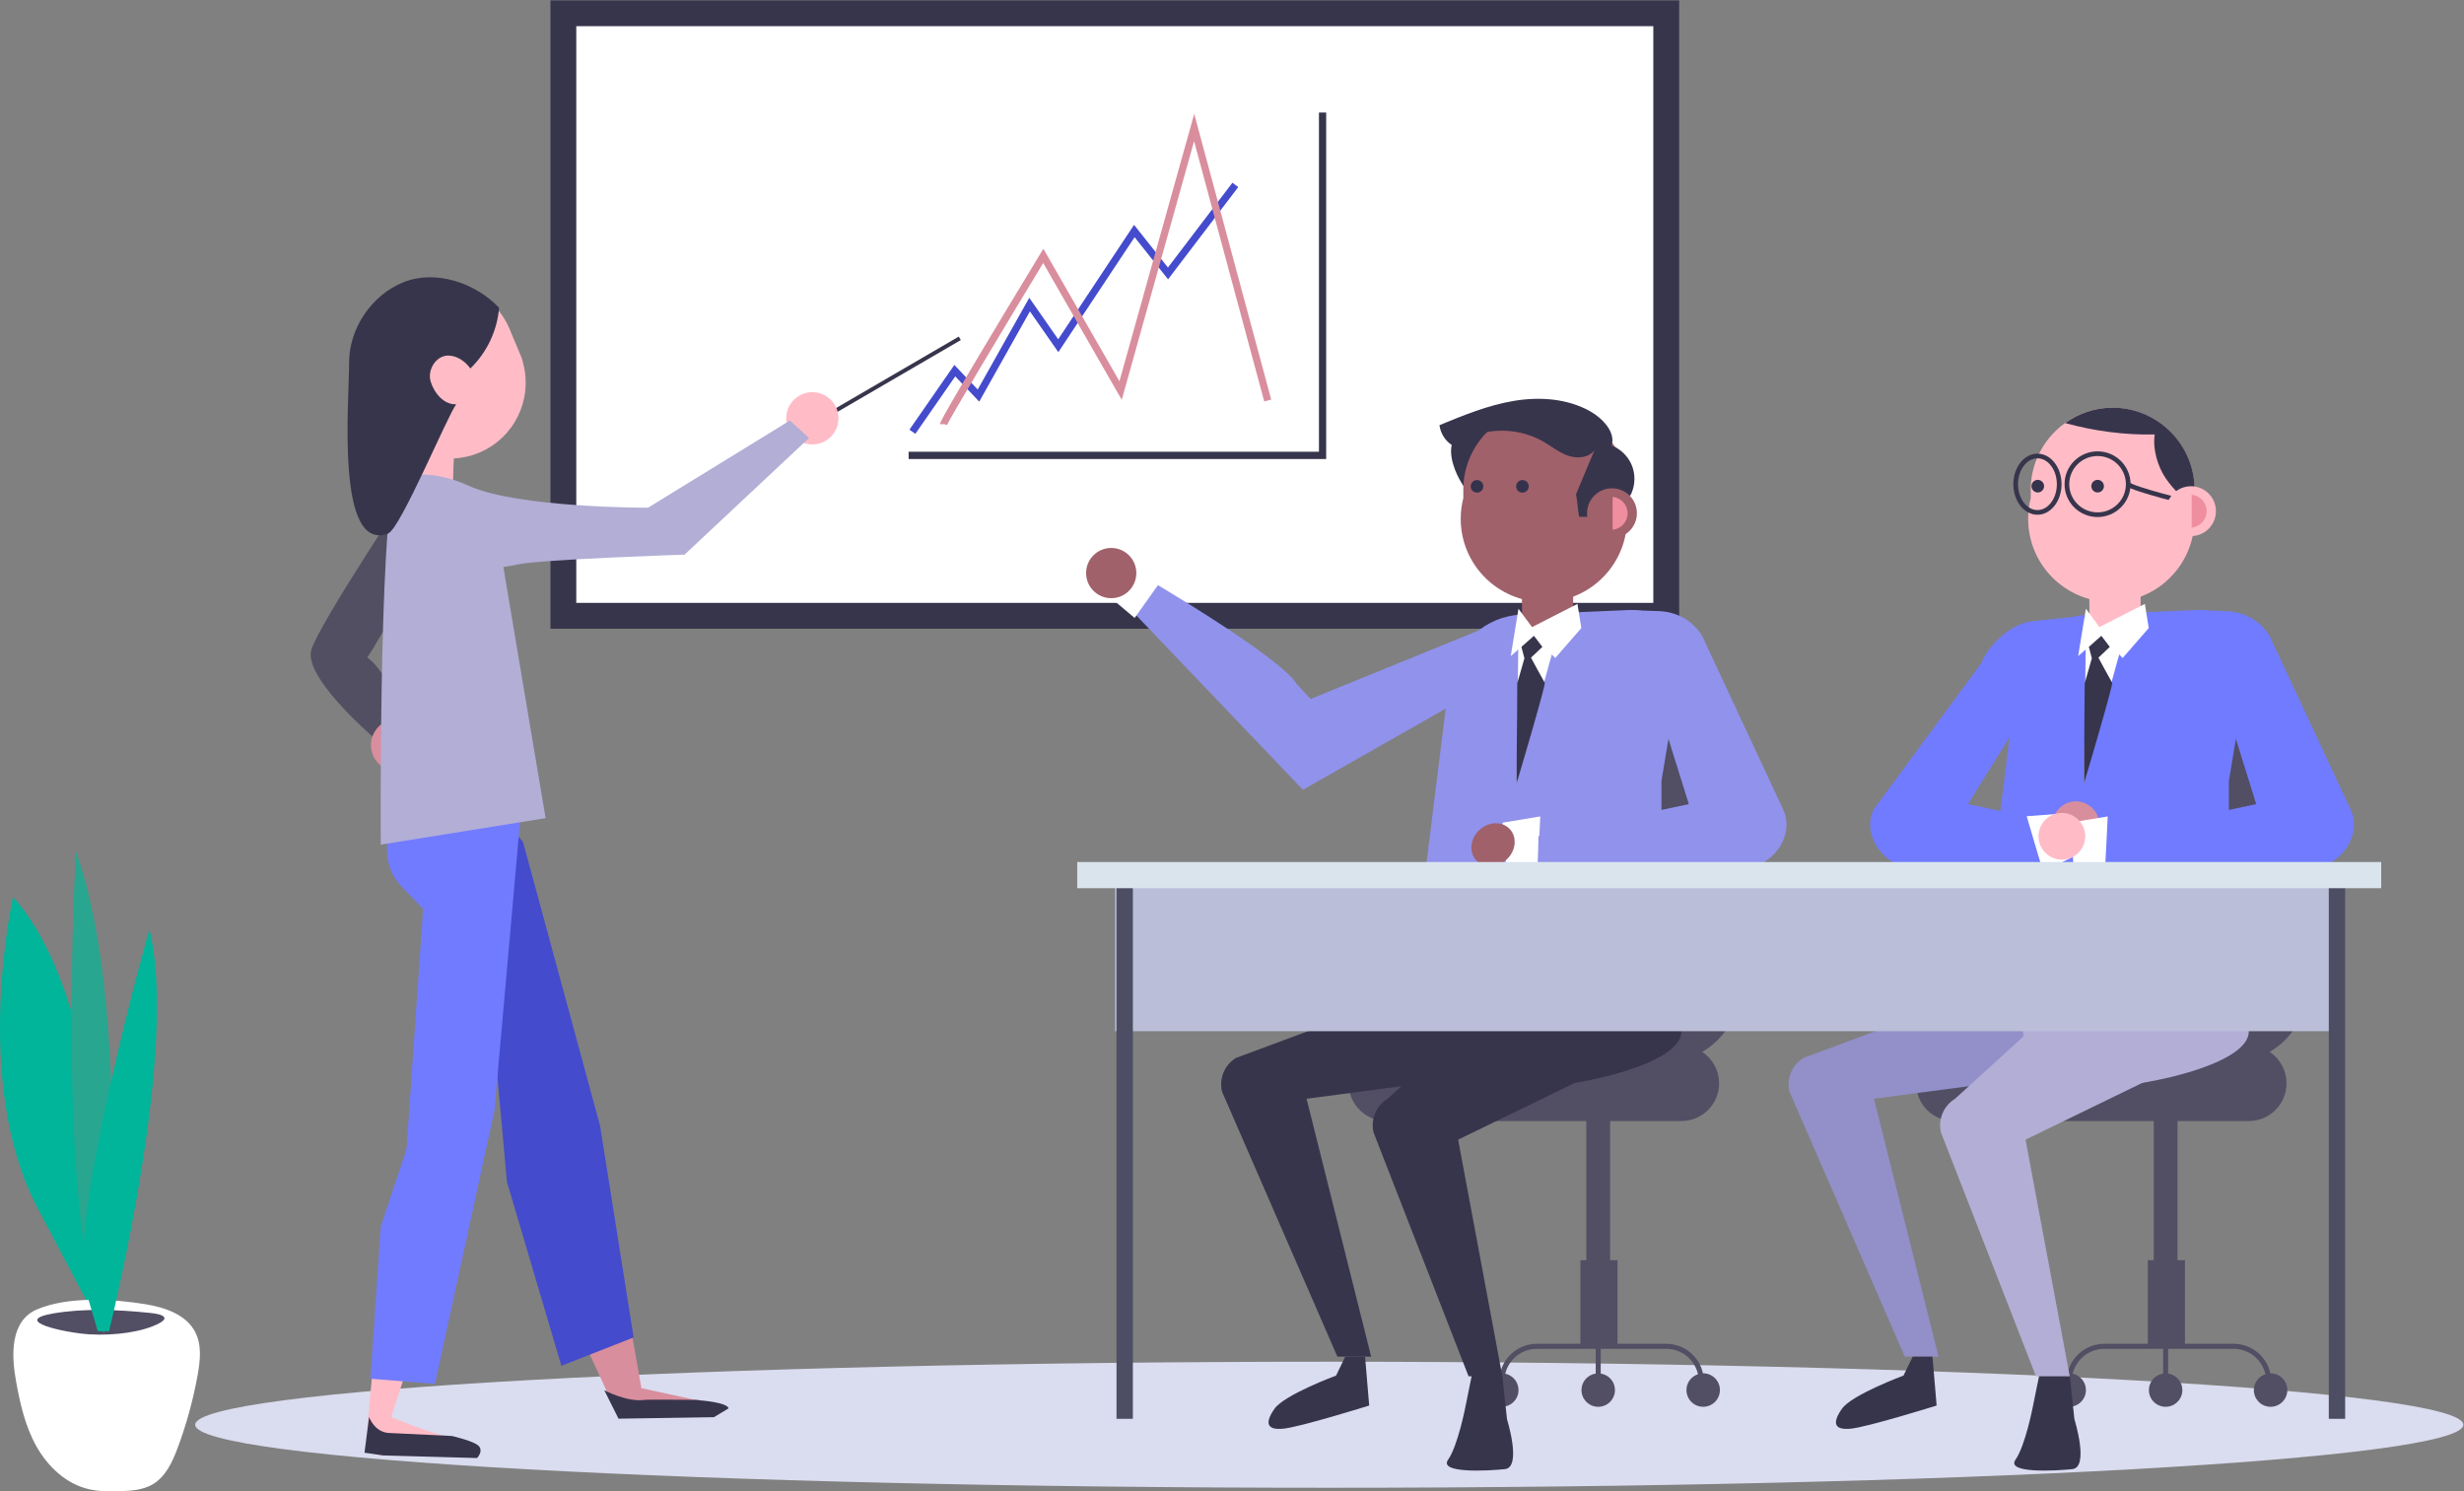 <?xml version="1.0" encoding="UTF-8"?>
<svg version="1.1" viewBox="0 0 350.67 212.27" xml:space="preserve" xmlns="http://www.w3.org/2000/svg" xmlns:cc="http://creativecommons.org/ns#" xmlns:dc="http://purl.org/dc/elements/1.1/" xmlns:rdf="http://www.w3.org/1999/02/22-rdf-syntax-ns#"><rect x="0" y="0" width="350.67" height="212.27" fill="#808080" stroke="none"/><defs><clipPath id="i"><path d="m0 159.2h263v-159.2h-263z"/></clipPath><clipPath id="k"><path d="m50.566 88.047 5.755-2.418-3.722 17.521-8.46 0.018z"/></clipPath><linearGradient id="f" x2="1" gradientTransform="matrix(-9.241 -1.433 1.433 -9.241 54.851 95.114)" gradientUnits="userSpaceOnUse"><stop stop-color="#fff" stop-opacity="0" offset="0"/><stop stop-color="#fff" stop-opacity=".502" offset="1"/></linearGradient><mask id="b" x="0" y="0" width="1" height="1" maskUnits="userSpaceOnUse"><path d="m-32768 32767h65535v-65535h-65535z" fill="url(#f)"/></mask><linearGradient id="e" x2="1" gradientTransform="matrix(-9.241 -1.433 1.433 -9.241 54.851 95.114)" gradientUnits="userSpaceOnUse"><stop stop-color="#524f63" offset="0"/><stop stop-color="#524f63" offset="1"/></linearGradient><clipPath id="j"><path d="m0 159.2h263v-159.2h-263z"/></clipPath><clipPath id="h"><path d="m118.93 65.471 131.45-9.606v9.606z"/></clipPath><linearGradient id="d" x2="1" gradientTransform="matrix(9.187 42.404 42.404 -9.187 183.72 56.346)" gradientUnits="userSpaceOnUse"><stop stop-color="#fff" stop-opacity="0" offset="0"/><stop stop-color="#fff" stop-opacity=".7" offset="1"/></linearGradient><mask id="a" x="0" y="0" width="1" height="1" maskUnits="userSpaceOnUse"><path d="m-32768 32767h65535v-65535h-65535z" fill="url(#d)"/></mask><linearGradient id="c" x2="1" gradientTransform="matrix(9.187 42.404 42.404 -9.187 183.72 56.346)" gradientUnits="userSpaceOnUse"><stop stop-color="#636476" offset="0"/><stop stop-color="#4d4e64" offset="1"/></linearGradient><clipPath id="g"><path d="m0 159.2h263v-159.2h-263z"/></clipPath></defs><g transform="matrix(1.333 0 0 -1.333 0 212.27)"><g clip-path="url(#i)"><g transform="translate(1.395 63.466)"><path d="m0 0s-4.477-19.774 2.612-33.206l7.089-13.432s1.865 33.579-9.701 46.638" fill="#00b59a"/></g><g transform="translate(1.697 11.842)"><path d="m0 0c0.431-2.425 0.982-4.871 2.183-7.022 1.2-2.151 3.139-3.998 5.532-4.577 1.085-0.262 2.216-0.258 3.332-0.229 1.224 0.033 2.504 0.111 3.56 0.732 1.376 0.811 2.098 2.375 2.657 3.871 0.946 2.531 1.664 5.148 2.142 7.807 0.276 1.535 0.455 3.199-0.262 4.585-0.971 1.877-3.247 2.632-5.332 2.973-3.465 0.565-8.237 0.854-11.558-0.557-2.899-1.232-2.724-4.936-2.254-7.583" fill="#fff"/></g><g transform="translate(9.558 16.763)"><path d="M 0,0 C 2.75,-0.161 5.73,0.261 7.461,1.193 7.808,1.38 8.116,1.619 7.952,1.848 7.758,2.117 7.026,2.229 6.388,2.294 3.082,2.636 -0.58,2.789 -3.815,2.241 -8.556,1.437 -2.517,0.147 0,0" fill="#524e64"/></g><g transform="translate(8.111 68.316)"><path d="m0 0s-2.239-37.684 2.985-51.488c0 0 3.358 33.579-2.985 51.488" fill="#28a68f"/></g><g transform="translate(10.436 17.103)"><path d="m0 0h1.212c1.783 7.46 7.118 31.624 4.298 42.902 0 0-8.954-31.714-6.716-38.802 0.547-1.86 0.933-3.171 1.206-4.1" fill="#00b59a"/></g><g transform="translate(263 7.108)"><path d="m0 0c0-3.717-54.21-6.729-121.08-6.729-66.871 0-121.08 3.012-121.08 6.729s54.21 6.729 121.08 6.729c66.87 0 121.08-3.012 121.08-6.729" fill="#dadcef"/></g><path d="m58.769 159.2h120.51v-67.092h-120.51z" fill="#37354c"/><path d="m61.526 94.868h114.99v61.578h-114.99z" fill="#fff"/><g transform="translate(44.411 108.15)"><path d="m0 0s-10.457-15.667-11.182-18.326c-0.725-2.66 5.165-8.143 7.824-10.319 2.659-2.175 2.608 1.248 2.608 1.248s-1.718 6.302-4.454 8.291c0.968 1.209 8.289 14.482 8.531 15.208 0.242 0.724-3.327 3.898-3.327 3.898" fill="#524f63"/></g><g transform="translate(39.67 79.086)"><path d="m0 0c-0.327 1.506 0.628 2.992 2.135 3.319 1.506 0.327 2.992-0.629 3.32-2.134 0.327-1.506-0.629-2.993-2.135-3.32-1.507-0.327-2.993 0.628-3.32 2.135" fill="#d98e9d"/></g><g transform="translate(43.925 36.813)"><path d="m0 0-2.254-6.254c-0.267-0.74-0.437-1.512-0.508-2.296l-2.016-22.307c-0.169-1.094 0.657-2.089 1.763-2.124l8.313 0.209s1.696 1.195-0.731 1.623c-2.425 0.428-6.735 2.272-6.735 2.272l9.615 29.347z" fill="#ffbcc6"/></g><g transform="translate(48.25 5.908)"><path d="m0 0s2.516-0.568 2.922-1.137c0.406-0.568-0.243-1.217-0.243-1.217l-10.018 0.278-1.994 0.29 0.487 3.814s0.568-1.623 2.11-1.704 6.736-0.324 6.736-0.324" fill="#37354c"/></g><g transform="translate(55.528,34.614)"><path d="m0 0s1.596-10.337 3.545-12.793c1.948-2.457 6.854-13.709 6.854-13.709l10.262 0.065-0.276 1.222-7.435 1.61-0.985 5.612-8.801 26.716z" fill="#d98e9d"/></g><g transform="translate(59.936 13.401)"><path d="m0 0 7.714 3.03-3.581 22.591-8.231 30.322s-9.015 10.583-9.334 10.207c-0.319-0.375-2.905-8.466-2.905-8.466s-0.065-2.663 0.31-2.982c0.376-0.319 8.006-10.693 8.006-10.693l2.207-24.356z" fill="#444bcc"/></g><g transform="translate(43.699 121.82)"><path d="m0 0c-0.334 0.956-1.565 1.426-2.509 1.057-0.943-0.37-1.523-1.42-1.484-2.432 0.039-1.013 0.622-1.955 1.418-2.581 1.005-0.792 2.65-1.031 3.461-0.041 0.447 0.545 0.514 1.324 0.346 2.009-0.168 0.683-0.541 1.297-0.909 1.897" fill="#a0616b"/></g><g transform="translate(52.789 40.671)"><path d="m0 0 3.291 37.108-3.497-5.612-11.223-1.247-0.042-2.371c-0.027-1.476 0.533-2.901 1.554-3.966l2.301-2.395-1.766-25.645-2.755-8.266-1.102-16.253 6.887-0.551z" fill="#717bff"/></g><g transform="translate(40.652 69.05)"><path d="M 0,0 17.6,2.831 12.996,30.202 C 12.262,36.32 5.318,39.666 2.094,40.034 -0.266,40.304 0,0 0,0" fill="#b2aed6"/></g><g transform="translate(102.58 122.93)"><path d="m0 0-17.651-10.279-0.216 0.372 17.65 10.278z" fill="#37354c"/></g><g transform="translate(40.025 117.2)"><path d="m0 0-0.321 0.769c-1.692 4.043 0.232 8.733 4.275 10.424 4.042 1.692 8.733-0.232 10.424-4.274l1.26-3.013c0.085-0.202 0.144-0.409 0.181-0.616 1.052-3.861-0.896-7.997-4.687-9.583-4.123-1.725-8.864 0.22-10.589 4.343-0.268 0.639-0.446 1.295-0.543 1.95" fill="#ffbcc6"/></g><g transform="translate(83.942 114.7)"><path d="m0 0c0.068 1.54 1.371 2.733 2.911 2.665s2.734-1.372 2.665-2.911c-0.068-1.54-1.371-2.733-2.911-2.665-1.54 0.067-2.733 1.371-2.665 2.911" fill="#ffbcc6"/></g><g transform="translate(48.682 114.87)"><path d="m0 0c-0.146-0.752-0.427-10.537-0.427-10.537l-4.837 1.659 0.134 9.033z" fill="#ffbcc6"/></g></g><g clip-path="url(#k)"><g mask="url(#b)"><path d="m50.566 88.047 5.755-2.418-3.722 17.521-8.46 0.018z" fill="url(#e)"/></g></g><g clip-path="url(#j)"><g transform="translate(42.767 108.08)"><path d="m0 0s2.467 1.475 7.317-0.725c5.189-2.353 19.098-2.33 19.098-2.33l15.15 9.314 2.048-1.864-13.294-12.457s-15.05-0.49-17.755-1.04c-13.831-2.81-12.996 5.957-12.564 9.102" fill="#b2aed6"/></g><g transform="translate(53.285 126.38)"><path d="m0 0c-0.194-2.437-1.308-4.79-3.07-6.484-0.537 0.765-1.405 1.358-2.339 1.379-1.304 0.029-2.276-1.521-1.898-2.769 0.377-1.249 1.432-2.508 2.734-2.429-0.946-1.229-5.965-13.317-7.282-13.807-5.608-2.087-4.152 14.036-4.157 18.242-4e-3 3.673 2.404 7.234 5.815 8.597 3.411 1.365 7.667-0.065 10.197-2.729" fill="#37354c"/></g><g transform="translate(77.791 8.862)"><path d="m0 0-1.573-0.948-10.181-0.158-1.52 3.039s2.422-1.296 4.256-1.035c0.392 0.057 5.654 0 5.654 0l0.375-0.054s2.813-0.205 2.989-0.844" fill="#37354c"/></g><g transform="translate(181.84 12.598)"><path d="m0 0c-9e-3 0-0.017-2e-3 -0.024-2e-3 -0.395 1.801-2.001 3.155-3.919 3.155h-5.203v8.928h-0.792v19.148h-0.525v0.16h-0.776v-0.16h-1.237v-19.148h-0.634v-8.928h-4.649c-1.924 0-3.535-1.361-3.923-3.171-0.902-0.09-1.609-0.842-1.609-1.768 0-0.986 0.801-1.787 1.787-1.787s1.786 0.801 1.786 1.787c0 0.859-0.607 1.576-1.416 1.747 0.371 1.521 1.741 2.655 3.375 2.655h6.283v-2.643c-0.858-0.13-1.518-0.865-1.518-1.759 0-0.986 0.8-1.787 1.787-1.787 0.986 0 1.786 0.801 1.786 1.787 0 0.894-0.659 1.629-1.517 1.76v2.642h6.995c1.654 0 3.039-1.162 3.388-2.713-0.714-0.234-1.232-0.897-1.232-1.689 0-0.986 0.8-1.787 1.787-1.787 0.986 0 1.786 0.801 1.786 1.787s-0.8 1.786-1.786 1.786" fill="#524e64"/></g><g transform="translate(177.64 82.607)"><path d="m0 0h-9.567c-4.492 0-8.132-3.641-8.132-8.132v-20.527c0-4.491 3.64-8.132 8.132-8.132h9.567c4.491 0 8.132 3.641 8.132 8.132v20.527c0 4.491-3.641 8.132-8.132 8.132" fill="#524e64"/></g><g transform="translate(148.01 47.586)"><path d="m0 0h31.505c2.223 0 4.024-1.801 4.024-4.023 0-2.223-1.801-4.024-4.024-4.024h-31.505c-2.223 0-4.023 1.801-4.023 4.024 0 2.222 1.8 4.023 4.023 4.023" fill="#524e64"/></g><g transform="translate(172.5 45.731)"><path d="m0 0-16.823-8.18 4.719-25.266h-3.607l-10.147 26.047c-0.323 1.39 0.281 2.831 1.498 3.577l12.38 11.288z" fill="#37354c"/></g><g transform="translate(155.12 43.983)"><path d="m0 0-15.625-2.065 6.896-27.538h-3.605l-12.326 28.319c-0.322 1.39 0.281 2.831 1.498 3.577l25.606 9.516z" fill="#37354c"/></g><g transform="translate(160.4 12.285)"><path d="m0 0 0.496-4.602s1.609-5.129-0.227-5.315c-1.838-0.187-7.108-0.478-6.063 1.01 1.046 1.488 1.853 5.669 1.853 5.669l0.729 3.592z" fill="#37354c"/></g><g transform="translate(145.74 14.381)"><path d="m0 0 0.442-5.222s-7.312-2.283-9.149-2.469-1.999 0.645-0.954 2.132c1.045 1.489 6.567 3.537 6.567 3.537l0.98 2.022z" fill="#37354c"/></g><g transform="translate(179.51 58.884)"><path d="m0 0v-9.799c0-3.514-11.119-5.792-14.633-5.792l-12.804 1.829 2.134 13.719 7.011 2.967z" fill="#37354c"/></g><g transform="translate(155.57 108.55)"><path d="m0 0c0.531-1.138 1.32-2.131 2.102-3.112 0.15-0.189 0.312-0.386 0.539-0.468 0.478-0.172 0.957 0.238 1.286 0.626 1.767 2.083 3.025 4.595 3.636 7.257 0.135 0.586 0.146 1.367-0.408 1.602-0.187 0.079-0.399 0.07-0.602 0.056-1.939-0.136-4.676-0.447-6.329-1.568-1.402-0.952-0.834-3.087-0.224-4.393" fill="#37354c"/></g><g transform="translate(121.35 98.11)"><path d="m0 0s15.276-8.854 17.135-11.951l1.444-1.549 18.066 7.36 4.955-3.509-23.846-13.554-19.303 20.21z" fill="#9092ec"/></g><g transform="translate(151.16 57.926)"><path d="m0 0 3.603 28.994c0.643 3.644 3.959 6.554 7.623 6.689l11.459 0.494c3.695 0.136 5.674-2.35 5.579-6.009l-2.037-12.226v-19.922z" fill="#9092ec"/></g><g transform="translate(158.2 106.26)"><path d="m0 0c-0.834-0.072-1.488-0.771-1.488-1.624s0.654-1.552 1.488-1.624z" fill="#ef8e9e"/></g><g transform="translate(165.26 90.465)"><path d="m0 0c-1.511-0.011-2.744 1.204-2.756 2.715l-0.063 8.312c-1e-3 0.202 0.162 0.369 0.364 0.37l4.735 0.036c0.203 2e-3 0.368-0.162 0.37-0.365l0.064-8.312c0.011-1.511-1.204-2.744-2.714-2.756" fill="#a0616b"/></g><g transform="translate(156.23 106.05)"><path d="m0 0v0.914c0 4.809 3.934 8.743 8.742 8.743 4.809 0 8.742-3.934 8.742-8.743v-3.583c0-0.24-0.028-0.475-0.078-0.7-0.57-4.355-4.292-7.716-8.802-7.716-4.905 0-8.88 3.976-8.88 8.88 0 0.762 0.095 1.5 0.276 2.205" fill="#a0616b"/></g><g transform="translate(161.87 107.31)"><path d="m0 0c0-0.371 0.301-0.672 0.673-0.672 0.371 0 0.672 0.301 0.672 0.672 0 0.372-0.301 0.673-0.672 0.673-0.372 0-0.673-0.301-0.673-0.673" fill="#35324c"/></g><g transform="translate(157.02 107.31)"><path d="m0 0c0-0.371 0.301-0.672 0.673-0.672 0.371 0 0.672 0.301 0.672 0.672 0 0.372-0.301 0.673-0.672 0.673-0.372 0-0.673-0.301-0.673-0.673" fill="#35324c"/></g><g transform="translate(162.12 94.242)"><path d="m0 0 1.445-1.962 4.852 2.478 0.413-2.58-2.787-3.201-2.272 2.374-2.477-2.168z" fill="#fff"/></g><g transform="translate(160.82 66.656)"><path d="m0 0s3.254-0.776 3.308-0.582c0.052 0.194 0.321 5.991 0.321 5.991l-4.027-0.666z" fill="#fff"/></g><g transform="translate(159.05 66.752)"><path d="m0 0c-1.262 0.027-2.127 1.074-1.932 2.34 0.195 1.265 1.376 2.269 2.638 2.242s2.126-1.075 1.932-2.341c-0.196-1.264-1.376-2.268-2.638-2.241" fill="#a0616b"/></g><g transform="translate(173.84 94.102)"><path d="m0 0 3.266-0.115c2.297-0.08 4.209-1.4 4.999-3.451l8.288-17.759c1.278-2.739-1.157-6.222-4.35-6.222h-21.86l0.07 3.413 16.053 3.412z" fill="#9092ec"/></g><g transform="translate(162.12 91.661)"><path d="m0 0s-0.206-16.413-0.206-16.104c0 0.31 4.232 15.485 4.232 15.485l-0.103 1.032-3.2-0.619z" fill="#fff"/></g><g transform="translate(121.14 93.258)"><path d="m0 0 2.787 3.923-3.304 1.755-1.985-3.569z" fill="#fff"/></g><g transform="translate(121.32 98.05)"><path d="m0 0c0-1.48-1.2-2.682-2.682-2.682-1.48 0-2.681 1.202-2.681 2.682 0 1.481 1.201 2.682 2.681 2.682 1.482 0 2.682-1.201 2.682-2.682" fill="#a0616b"/></g><g transform="translate(155.15 111.64)"><path d="m0 0c2.755 1.963 6.663 2.152 9.595 0.465 0.886-0.51 1.695-1.179 2.661-1.517 0.967-0.338 2.19-0.248 2.818 0.561-0.635-1.525-1.328-3.155-1.962-4.679 0.164-0.767 0.175-1.646 0.339-2.413 0.384 0 0.756-2e-3 1.14-2e-3 0.217 0.61 0.264 1.403 0.482 2.014 0.961 0.515 2.012 0.675 3.031 0.283 0.25-0.097 0.561-0.212 0.764-0.035 0.069 0.058 0.11 0.14 0.147 0.222 0.426 0.944 0.448 2.063 0.055 3.021-0.391 0.958-1.191 1.742-2.157 2.115 0.461 1.432-0.993 2.923-2.305 3.657-2.434 1.364-5.383 1.563-8.135 1.103-2.752-0.459-5.359-1.529-7.939-2.592 0.108-0.889 0.675-1.784 1.466-2.203" fill="#37354c"/></g><g transform="translate(169.44 104.44)"><path d="m0 0c0-1.471 1.191-2.662 2.662-2.662 1.47 0 2.662 1.191 2.662 2.662 0 1.47-1.192 2.662-2.662 2.662-1.471 0-2.662-1.192-2.662-2.662" fill="#a0616b"/></g><g transform="translate(172.17 106.18)"><path d="m0 0c0.897-0.078 1.602-0.83 1.602-1.748s-0.705-1.671-1.602-1.749z" fill="#ef8e9e"/></g><g transform="translate(163.77 91.351)"><path d="m0 0-1.335-1.184 0.319-1.214-0.766-2.685-0.075-10.711s3.142 10.583 3.014 10.775-1.469 2.684-1.469 2.684l1.214 1.151z" fill="#37354c"/></g><g transform="translate(242.42 12.598)"><path d="m0 0c-9e-3 0-0.017-2e-3 -0.024-2e-3 -0.395 1.801-2.001 3.155-3.919 3.155h-5.203v8.928h-0.792v19.148h-0.525v0.16h-0.776v-0.16h-1.237v-19.148h-0.634v-8.928h-4.649c-1.924 0-3.535-1.361-3.923-3.171-0.902-0.09-1.609-0.842-1.609-1.768 0-0.986 0.801-1.787 1.787-1.787s1.786 0.801 1.786 1.787c0 0.859-0.607 1.576-1.416 1.747 0.371 1.521 1.741 2.655 3.375 2.655h6.282v-2.643c-0.857-0.13-1.517-0.865-1.517-1.759 0-0.986 0.8-1.787 1.787-1.787 0.986 0 1.786 0.801 1.786 1.787 0 0.894-0.659 1.629-1.517 1.76v2.642h6.995c1.654 0 3.039-1.162 3.388-2.713-0.714-0.234-1.232-0.897-1.232-1.689 0-0.986 0.8-1.787 1.787-1.787 0.986 0 1.786 0.801 1.786 1.787s-0.8 1.786-1.786 1.786" fill="#524e64"/></g><g transform="translate(238.22 82.607)"><path d="m0 0h-9.567c-4.492 0-8.132-3.641-8.132-8.132v-20.527c0-4.491 3.64-8.132 8.132-8.132h9.567c4.491 0 8.132 3.641 8.132 8.132v20.527c0 4.491-3.641 8.132-8.132 8.132" fill="#524e64"/></g><g transform="translate(208.59 47.586)"><path d="m0 0h31.505c2.223 0 4.024-1.801 4.024-4.023 0-2.223-1.801-4.024-4.024-4.024h-31.505c-2.223 0-4.023 1.801-4.023 4.024 0 2.222 1.8 4.023 4.023 4.023" fill="#524e64"/></g><g transform="translate(215.7 43.983)"><path d="m0 0-15.625-2.065 6.896-27.538h-3.605l-12.326 28.319c-0.322 1.39 0.281 2.831 1.498 3.577l25.606 9.516z" fill="#928fc9"/></g><g transform="translate(220.98 12.285)"><path d="m0 0 0.496-4.602s1.609-5.129-0.227-5.315c-1.838-0.187-7.108-0.478-6.063 1.01 1.046 1.488 1.853 5.669 1.853 5.669l0.729 3.592z" fill="#37354c"/></g><g transform="translate(233.08 45.731)"><path d="m0 0-16.823-8.18 4.719-25.266h-3.607l-10.147 26.047c-0.323 1.39 0.281 2.831 1.498 3.577l12.38 11.288z" fill="#b2aed6"/></g><g transform="translate(206.32 14.381)"><path d="m0 0 0.443-5.222s-7.312-2.283-9.149-2.469-1.999 0.645-0.954 2.132c1.045 1.489 6.567 3.537 6.567 3.537l0.98 2.022z" fill="#37354c"/></g><g transform="translate(240.09 58.884)"><path d="m0 0v-9.799c0-3.514-11.119-5.792-14.633-5.792l-8.933 1.268-1.737 14.28 7.011 2.967z" fill="#b2aed6"/></g><g transform="translate(211.74 57.926)"><path d="m0 0 3.603 28.994c0.643 3.644 3.959 6.554 7.623 6.689l11.459 0.494c3.695 0.136 5.674-2.35 5.579-6.009l-2.037-12.226v-19.922z" fill="#717bff"/></g><g transform="translate(218.78 106.26)"><path d="m0 0c-0.834-0.072-1.488-0.771-1.488-1.624s0.654-1.552 1.488-1.624z" fill="#ef8e9e"/></g><g transform="translate(225.84 90.465)"><path d="m0 0c-1.51-0.011-2.743 1.204-2.755 2.715l-0.063 8.312c-1e-3 0.202 0.162 0.369 0.364 0.37l4.735 0.036c0.203 2e-3 0.368-0.162 0.37-0.365l0.063-8.312c0.012-1.511-1.203-2.744-2.714-2.756" fill="#ffbcc6"/></g><g transform="translate(216.81 106.05)"><path d="m0 0v0.914c0 4.809 3.934 8.743 8.742 8.743 4.809 0 8.742-3.934 8.742-8.743v-3.583c0-0.24-0.028-0.475-0.078-0.7-0.57-4.355-4.292-7.716-8.802-7.716-4.905 0-8.88 3.976-8.88 8.88 0 0.762 0.095 1.5 0.276 2.205" fill="#ffbcc6"/></g><g transform="translate(223.28 107.33)"><path d="m0 0c0-0.371 0.301-0.672 0.672-0.672 0.372 0 0.673 0.301 0.673 0.672s-0.301 0.673-0.673 0.673c-0.371 0-0.672-0.302-0.672-0.673" fill="#35324c"/></g><g transform="translate(216.89 107.33)"><path d="m0 0c0-0.371 0.302-0.672 0.673-0.672s0.672 0.301 0.672 0.672-0.301 0.673-0.672 0.673-0.673-0.302-0.673-0.673" fill="#35324c"/></g><g transform="translate(222.7 94.242)"><path d="m0 0 1.445-1.962 4.852 2.478 0.413-2.58-2.787-3.201-2.272 2.374-2.477-2.168z" fill="#fff"/></g><g transform="translate(234.42 94.102)"><path d="m0 0 3.266-0.115c2.297-0.08 4.209-1.4 4.999-3.451l8.288-17.759c1.278-2.739-1.157-6.222-4.35-6.222h-21.86l0.07 3.413 16.053 3.412z" fill="#717bff"/></g><g transform="translate(222.63 93.503)"><path d="m0 0-5.38-0.562c-2.298-0.082-4.92-2.458-5.711-4.508l-11.522-15.656c-1.279-2.739 1.156-6.221 4.349-6.221h21.861l-0.071 3.413-16.052 3.412z" fill="#717bff"/></g><g transform="translate(221.18 67.683)"><path d="m0 0s-2.979-1.52-3.077-1.344c-0.098 0.177-1.722 5.748-1.722 5.748l4.071 0.3z" fill="#fff"/></g><g transform="translate(219.21 70.589)"><path d="m0 0c0.324-1.339 1.672-2.162 3.011-1.838 1.34 0.324 2.162 1.672 1.839 3.012-0.325 1.339-1.672 2.161-3.012 1.838-1.339-0.324-2.162-1.672-1.838-3.012" fill="#d98e9d"/></g><g transform="translate(222.7 91.661)"><path d="m0 0s-0.206-16.413-0.206-16.104c0 0.31 4.231 15.485 4.231 15.485l-0.102 1.032-3.2-0.619z" fill="#fff"/></g><g transform="translate(221.4 66.656)"><path d="m0 0s3.254-0.776 3.308-0.582c0.052 0.194 0.321 5.991 0.321 5.991l-4.027-0.666z" fill="#fff"/></g><g transform="translate(222.63 69.943)"><path d="m0 0c0-1.378-1.117-2.494-2.494-2.494-1.378 0-2.495 1.116-2.495 2.494s1.117 2.495 2.495 2.495c1.377 0 2.494-1.117 2.494-2.495" fill="#ffbcc6"/></g><g transform="translate(219.85 107.54)"><path d="m0 0c0-1.664-1.04-3.013-2.323-3.013-1.282 0-2.323 1.349-2.323 3.013 0 1.663 1.041 3.012 2.323 3.012 1.283 0 2.323-1.349 2.323-3.012z" fill="none" stroke="#37354c" stroke-miterlimit="10" stroke-width=".5"/></g><g transform="translate(227.22 107.54)"><path d="m0 0c0-1.8-1.466-3.258-3.273-3.258-1.809 0-3.275 1.458-3.275 3.258 0 1.799 1.466 3.257 3.275 3.257 1.807 0 3.273-1.458 3.273-3.257z" fill="none" stroke="#37354c" stroke-miterlimit="10" stroke-width=".5"/></g><g transform="translate(227.22 107.54)"><path d="m0 0c0.429-0.515 6.927-2.098 6.927-2.098" fill="none" stroke="#37354c" stroke-miterlimit="10" stroke-width=".5"/></g><g transform="translate(225.56 115.71)"><path d="m0 0c-1.888 0-3.637-0.613-5.069-1.642 3.108-0.857 6.336-1.287 9.559-1.217-0.236-1.532 0.3-3.404 1.174-4.683 0.839-1.229 1.959-2.233 3.078-3.218v2.017c0 4.808-3.933 8.743-8.742 8.743" fill="#37354c"/></g><g transform="translate(231.26 104.66)"><path d="m0 0c0-1.47 1.192-2.662 2.662-2.662 1.471 0 2.662 1.192 2.662 2.662s-1.191 2.662-2.662 2.662c-1.47 0-2.662-1.192-2.662-2.662" fill="#ffbcc6"/></g><g transform="translate(233.99 106.41)"><path d="m0 0c0.897-0.079 1.603-0.831 1.603-1.749s-0.706-1.67-1.603-1.749z" fill="#ef8e9e"/></g><g transform="translate(224.35 91.351)"><path d="m0 0-1.335-1.184 0.319-1.214-0.766-2.685-0.075-10.711s3.142 10.583 3.014 10.775-1.469 2.684-1.469 2.684l1.214 1.151z" fill="#37354c"/></g><path d="m249.21 49.129h-130.16v16.449h130.16z" fill="#babed8"/><path d="m120.95 7.742h-1.747v57.706h1.747z" fill="#4d4e64"/><path d="m250.38 7.742h-1.747v57.706h1.747z" fill="#4d4e64"/></g><g clip-path="url(#h)"><g mask="url(#a)"><path d="m118.93 65.471 131.45-9.606v9.606z" fill="url(#c)"/></g></g><g clip-path="url(#g)"><path d="m254.23 64.4h-139.22v2.796h139.22z" fill="#d9e4ed"/><g transform="translate(97.73 112.92)"><path d="m0 0-0.635 0.441 4.796 6.913 2.495-2.625 5.504 9.796 3.088-4.431 8.099 12.217 3.618-4.555 6.887 9.056 0.616-0.469-7.491-9.847-3.573 4.5-8.141-12.277-3.034 4.353-5.413-9.636-2.561 2.697z" fill="#444bcc"/></g><g transform="translate(141.59 110.23)"><path d="m0 0h-44.582v0.773h43.809v36.22h0.773z" fill="#37354c"/></g><g transform="translate(101.11 113.85)"><path d="m0 0-0.27 0.098h-0.489c0 0.139 0 0.507 10.705 18.172l0.34 0.56 8.12-14.146 7.985 28.555 8.22-30.511-0.746-0.203-7.489 27.793-7.722-27.619-8.386 14.608c-4.125-6.812-10.033-16.66-10.268-17.307" fill="#d98e9d"/></g></g></g></svg>